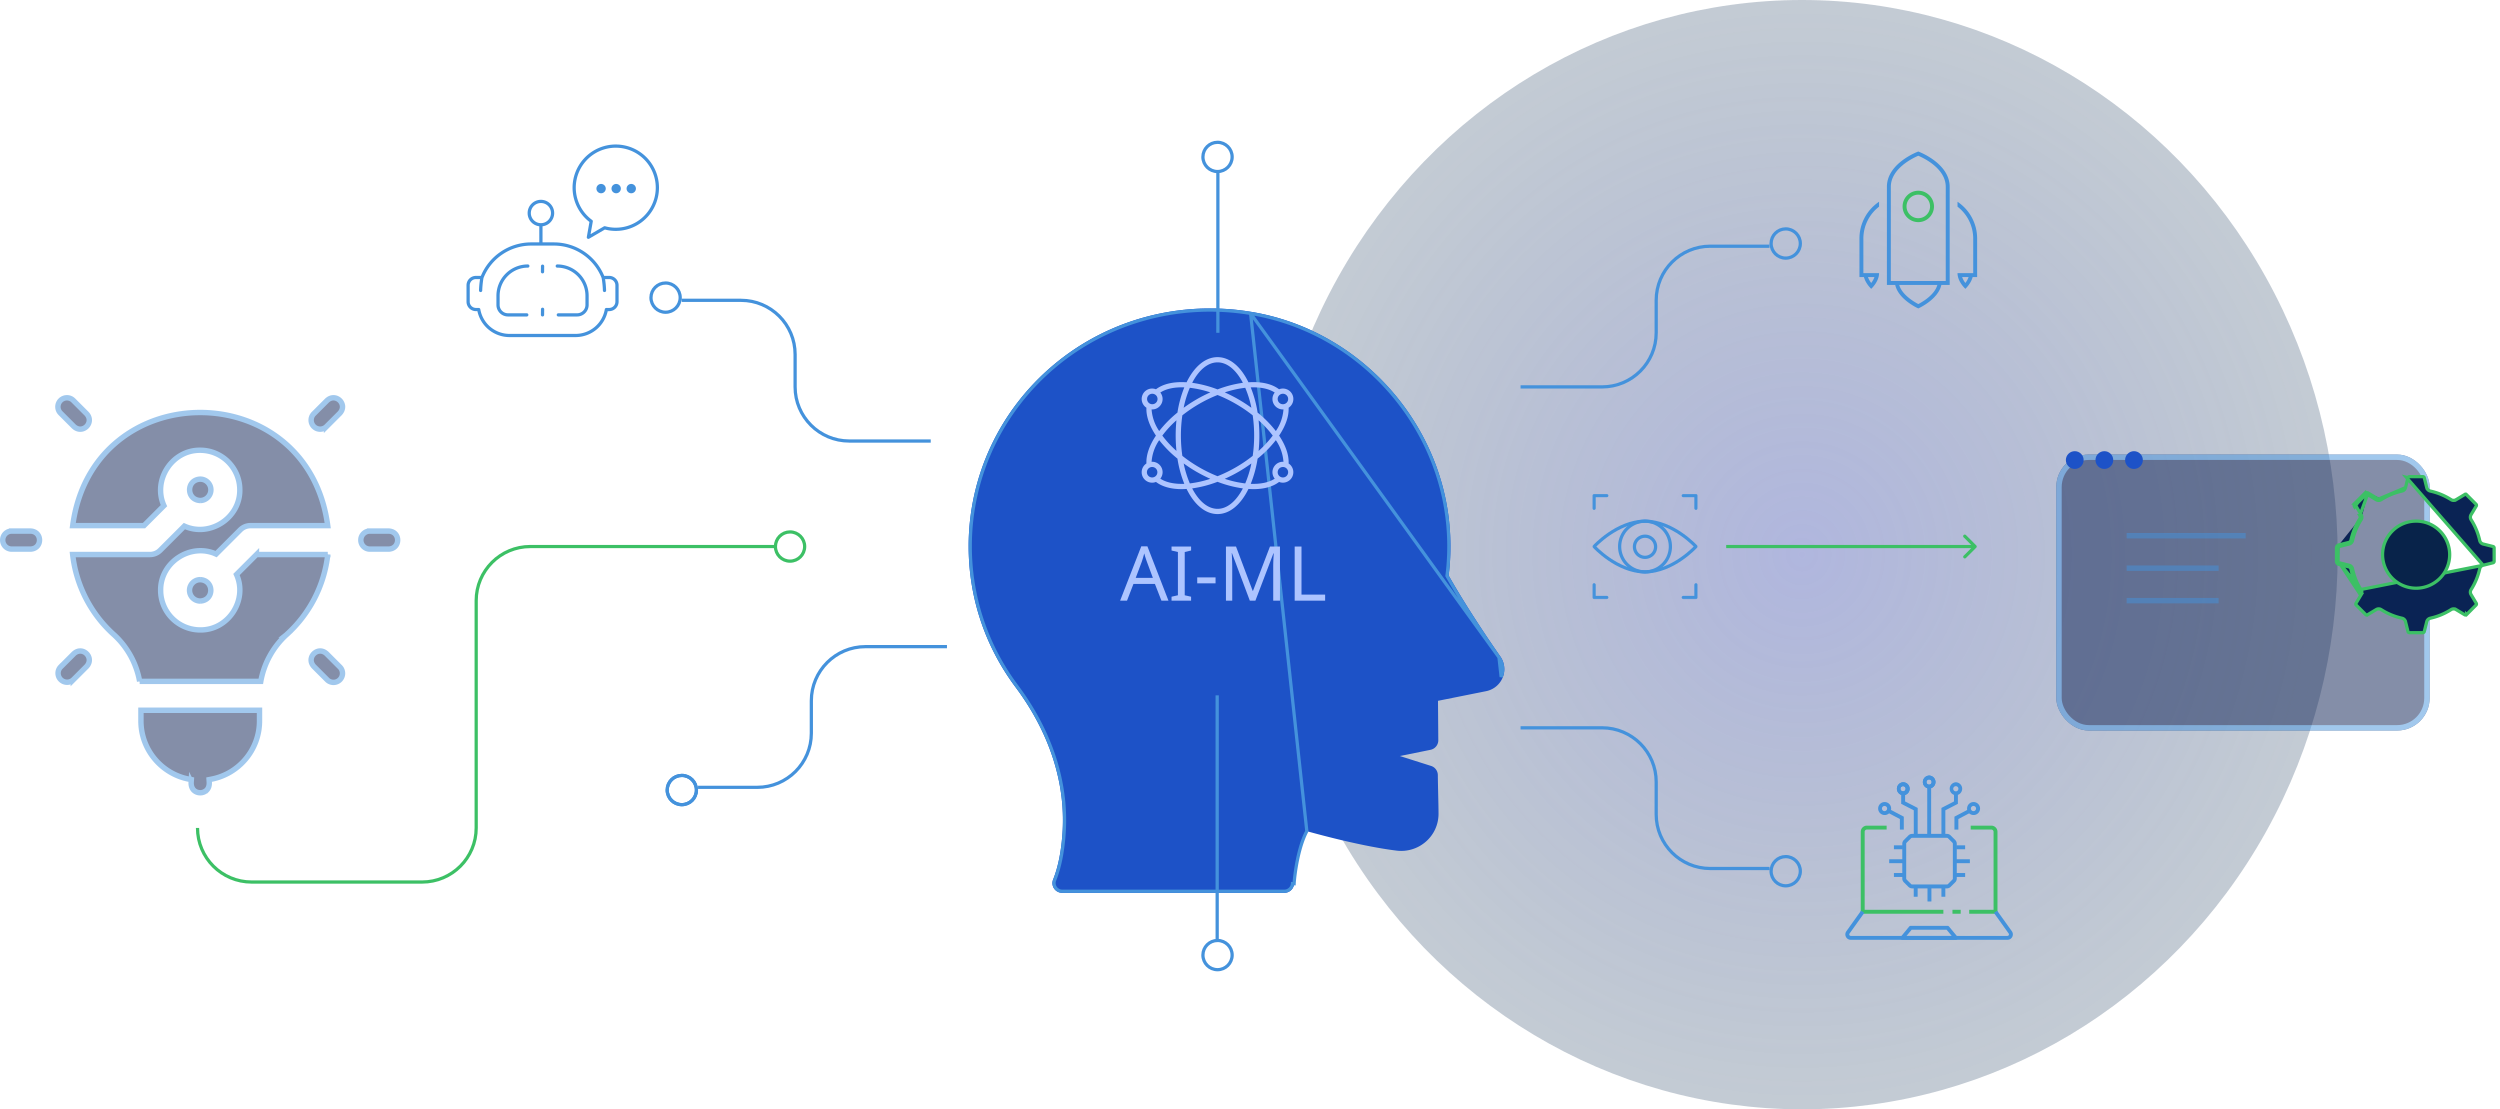 <svg width="462" height="205" fill="none" xmlns="http://www.w3.org/2000/svg"><ellipse cx="333" cy="102.5" rx="102.5" ry="99" transform="rotate(90 333 102.5)" fill="url(#paint0_radial_367_744)" fill-opacity=".79" opacity=".5"/><g opacity=".5" filter="url(#filter0_d_367_744)"><rect x="377" y="77" width="69" height="51" rx="6" fill="#0A1E52"/><rect x="377.5" y="77.5" width="68" height="50" rx="5.5" stroke="#4492DC"/></g><circle cx="383.413" cy="85.02" r="1.642" fill="#1D52C7"/><circle cx="388.885" cy="85.02" r="1.642" fill="#1D52C7"/><circle cx="394.359" cy="85.02" r="1.642" fill="#1D52C7"/><path d="M393 99h22m-22 6h17m-17 6h17" opacity=".5" stroke="#4492DC"/><path d="M143.5 101H98c-5.523 0-10 4.477-10 10v42c0 5.523-4.477 10-10 10H46.5c-5.523 0-10-4.477-10-10v0" stroke="#3CC065" stroke-width=".6"/><g filter="url(#filter1_d_367_744)"><path d="M231.157 50.618c-13.124-2.16-26.39 1.4-36.396 9.767C184.744 68.76 179 80.992 179 93.945c0 9.42 2.986 18.411 8.637 26.003 6.238 8.353 9.256 17.566 8.729 26.641-.211 3.572-.801 6.582-1.751 8.946a1.78 1.78 0 00.186 1.676 1.83 1.83 0 001.509.789h41.021c.963 0 1.76-.74 1.82-1.689.115-1.823.755-6.71 2.351-9.709 3.032.846 10.585 2.85 16.529 3.586a6.915 6.915 0 005.447-1.633 6.798 6.798 0 002.362-5.138c0-.929-.031-2.313-.064-3.727-.028-1.222-.057-2.466-.064-3.453a1.801 1.801 0 00-1.266-1.699l-5.747-1.824 5.643-1.145a1.805 1.805 0 001.457-1.779c-.023-2.614-.045-5.557-.058-7.28l8.885-1.781a4.19 4.19 0 003.068-2.515 4.087 4.087 0 00-.436-3.901c-2.193-3.147-6.293-9.196-9.547-14.956a42.42 42.42 0 00.337-5.39c.019-21.262-15.841-39.898-36.891-43.349z" fill="#1D52C7"/><path d="M231.108 50.914h0c-13.039-2.146-26.217 1.392-36.154 9.701-9.95 8.319-15.654 20.467-15.654 33.33 0 9.355 2.965 18.283 8.577 25.823 6.274 8.402 9.321 17.682 8.789 26.839h0c-.213 3.592-.806 6.637-1.772 9.04l-.001.001a1.48 1.48 0 00.155 1.393c.283.411.756.659 1.262.659h41.021c.808 0 1.471-.62 1.521-1.408 0 0 0 0 0 0l.299.019c.115-1.823.755-6.71 2.351-9.709l-10.394-95.688zm0 0c20.906 3.428 36.659 21.938 36.64 43.053v0c0 1.824-.112 3.623-.335 5.352l-.012.099.049.087c3.261 5.772 7.368 11.83 9.562 14.979v.001m-45.904-63.57l45.904 63.57m0 0a3.786 3.786 0 01.404 3.615l-.404-3.615z" stroke="#4492DC" stroke-width=".6"/></g><path d="M214.63 111l-1.204-3.094h-3.962l-1.19 3.094H207l3.906-10.038h1.134L215.932 111h-1.302zm-2.702-7.238c-.028-.075-.075-.21-.14-.406a47.947 47.947 0 01-.196-.602 8.432 8.432 0 00-.14-.49c-.047.187-.098.378-.154.574a5.859 5.859 0 01-.154.518c-.047.159-.089.294-.126.406l-1.134 3.024h3.164l-1.12-3.024zm8.185 7.238h-3.612v-.728l1.176-.266v-7.994l-1.176-.28v-.728h3.612v.728l-1.176.28v7.994l1.176.266V111zm1.133-3.206v-1.092h3.388v1.092h-3.388zm9.719 3.206l-3.29-8.764h-.056c.019.187.033.425.042.714a34.886 34.886 0 01.056 1.988V111h-1.162v-9.996h1.862l3.08 8.19h.056l3.136-8.19h1.848V111h-1.246v-6.146c0-.327.005-.649.014-.966.01-.327.024-.63.042-.91.019-.289.033-.532.042-.728h-.056l-3.332 8.75h-1.036zm8.291 0v-9.996h1.26v8.876h4.368V111h-5.628z" fill="#ADC4FF"/><path d="M146 98.3c1.49 0 2.7 1.21 2.7 2.7 0 1.49-1.21 2.7-2.7 2.7-1.49 0-2.7-1.21-2.7-2.7 0-1.49 1.21-2.7 2.7-2.7z" stroke="#3CC065" stroke-width=".6"/><path d="M210.982 87.267c0 1.067.866 1.933 1.933 1.933.243 0 .482-.048.707-.138 1.143.875 2.755 1.33 4.737 1.33.298 0 .609-.013.923-.033 1.404 2.868 3.429 4.641 5.717 4.641 2.287 0 4.313-1.773 5.717-4.64.315.02.625.034.923.034 1.982 0 3.594-.456 4.737-1.33.225.089.464.136.706.136a1.935 1.935 0 001.056-3.55c.068-1.556-.534-3.322-1.759-5.15 1.225-1.828 1.827-3.594 1.759-5.15a1.93 1.93 0 00-1.767-3.41c-1.313-1.006-3.252-1.45-5.655-1.294-1.402-2.87-3.429-4.646-5.717-4.646-2.289 0-4.315 1.775-5.719 4.646-2.402-.156-4.34.29-5.655 1.293a1.93 1.93 0 00-1.767 3.41c-.067 1.556.535 3.322 1.76 5.151-1.225 1.829-1.827 3.595-1.759 5.15a1.932 1.932 0 00-.877 1.617zm.967 0a.967.967 0 111.934 0 .967.967 0 01-1.934 0zm7.931-15.602c1.287.154 2.554.438 3.783.849a26.868 26.868 0 00-4.922 2.843 19 19 0 011.139-3.692zm11.377 3.692a26.718 26.718 0 00-2.392-1.555 28.13 28.13 0 00-2.526-1.288 19.093 19.093 0 013.779-.85 19.07 19.07 0 011.139 3.693zm-1.139 13.978a19.113 19.113 0 01-3.784-.849 26.784 26.784 0 004.923-2.843 19.003 19.003 0 01-1.139 3.692zm-1.736-14.695a25.524 25.524 0 013.118 2.116c.177 1.24.266 2.491.265 3.744a26.208 26.208 0 01-.265 3.744 25.525 25.525 0 01-3.118 2.116 25.945 25.945 0 01-3.383 1.642 25.987 25.987 0 01-3.384-1.643 25.58 25.58 0 01-3.117-2.116 26.537 26.537 0 010-7.488 26.024 26.024 0 016.504-3.758 25.914 25.914 0 013.38 1.643zm4.205 3.03a19.15 19.15 0 012.614 2.83 19.22 19.22 0 01-2.61 2.83c.095-.94.142-1.885.141-2.83.001-.945-.047-1.89-.142-2.83h-.003zm-15.177 5.66a19.146 19.146 0 01-2.613-2.83 19.175 19.175 0 012.61-2.83 28.19 28.19 0 000 5.66h.003zm3.725 3.868c.82.471 1.663.901 2.527 1.288-1.228.41-2.494.695-3.78.85a19 19 0 01-1.138-3.693c.768.56 1.565 1.079 2.388 1.555h.003zm3.864 6.835c-1.816 0-3.465-1.44-4.682-3.775a21.254 21.254 0 004.682-1.22 21.23 21.23 0 004.683 1.22c-1.219 2.336-2.868 3.775-4.683 3.775zm12.083-5.8a.966.966 0 110-1.932.966.966 0 010 1.932zm.102-2.89c-.035 0-.067-.01-.102-.01a1.933 1.933 0 00-1.933 1.934c.002.432.15.85.42 1.188-1.053.695-2.589 1.025-4.43.956a21.014 21.014 0 001.266-4.653 21.149 21.149 0 003.372-3.415 8.096 8.096 0 011.407 4zm.865-11.61a.967.967 0 11-1.934 0 .967.967 0 011.934 0zm-2.48-1.188c-.27.337-.418.756-.42 1.188 0 1.068.865 1.934 1.933 1.934.035 0 .067-.009.102-.01a8.095 8.095 0 01-1.407 4 21.11 21.11 0 00-3.373-3.415 20.96 20.96 0 00-1.267-4.653c1.842-.07 3.38.26 4.432.956zm-10.57-5.578c1.815 0 3.465 1.44 4.681 3.775a21.25 21.25 0 00-4.679 1.22 21.23 21.23 0 00-4.683-1.22c1.216-2.336 2.865-3.775 4.681-3.775zm-12.084 5.8a.967.967 0 110 1.933.967.967 0 010-1.933zm-.101 2.89c.034 0 .067.01.102.01a1.934 1.934 0 001.933-1.934 1.916 1.916 0 00-.42-1.188c1.052-.695 2.589-1.024 4.43-.956a20.96 20.96 0 00-1.266 4.653 21.113 21.113 0 00-3.372 3.415 8.083 8.083 0 01-1.407-4zm1.407 5.686a21.127 21.127 0 003.373 3.415 20.965 20.965 0 001.267 4.653c-1.84.07-3.378-.261-4.43-.956.269-.337.417-.756.418-1.188a1.934 1.934 0 00-1.933-1.934c-.035 0-.068.01-.102.01a8.084 8.084 0 011.407-4z" fill="#ADC4FF"/><path d="M365.212 101.212a.3.3 0 000-.424l-1.909-1.91a.3.3 0 10-.424.425l1.697 1.697-1.697 1.697a.3.3 0 00.424.424l1.909-1.909zM365 100.7h-46v.6h46v-.6z" fill="#3CC065"/><path d="M359.792 164.173h-6.431a.988.988 0 01-.693-.287l-.839-.839a.973.973 0 01-.287-.693v-6.432c0-.258.104-.511.287-.693l.839-.839a.988.988 0 01.693-.287h6.431c.262 0 .508.102.693.287l.84.839a.99.99 0 01.287.693v6.432a.977.977 0 01-.287.693l-.84.839a.973.973 0 01-.693.287zm-6.431-9.347a.258.258 0 00-.182.075l-.84.839a.262.262 0 00-.075.182v6.432c0 .069.027.133.075.182l.84.839a.26.26 0 00.182.076h6.431a.253.253 0 00.182-.076l.84-.839a.26.26 0 00.075-.182v-6.432a.26.26 0 00-.075-.182l-.84-.839a.252.252 0 00-.182-.075h-6.431z" fill="#4492DC"/><path d="M358.774 164.062h.723v1.657h-.723v-1.657zm-5.117-.271h.722v1.928h-.722v-1.928zm2.544 0h.723v2.801h-.723v-2.801zm5.3-7.573h1.657v.722h-1.657v-.722zm-.272 5.118h1.929v.722h-1.929v-.722zm0-2.545h2.802v.723h-2.802v-.723zm-11.233-2.573h1.657v.722h-1.657v-.722zm0 5.118h1.928v.722h-1.928v-.722zm-.873-2.545h2.801v.723h-2.801v-.723zm7.029-13.43h.722v9.103h-.722v-9.103z" fill="#4492DC"/><path d="M356.513 145.722a1.2 1.2 0 010-2.399 1.2 1.2 0 010 2.399zm0-1.676a.478.478 0 10.001.955.478.478 0 00-.001-.955z" fill="#4492DC"/><path d="M356.513 145.722a1.2 1.2 0 010-2.399 1.2 1.2 0 010 2.399zm0-1.676a.478.478 0 10.001.955.478.478 0 00-.001-.955zm4.945 2.918a1.201 1.201 0 010-2.4 1.201 1.201 0 010 2.4zm0-1.677a.478.478 0 10.001.955.478.478 0 00-.001-.955z" fill="#4492DC"/><path d="M359.5 154.464h-.723v-5.159l2.32-1.195v-1.508h.722v1.949l-2.319 1.195v4.718zm5.217-3.846a1.2 1.2 0 111.199-1.2 1.2 1.2 0 01-1.199 1.2zm0-1.677a.478.478 0 10.001.955.478.478 0 00-.001-.955zm-13.015-1.977a1.201 1.201 0 010-2.4 1.2 1.2 0 010 2.4zm0-1.677a.478.478 0 10.001.955.478.478 0 00-.001-.955z" fill="#4492DC"/><path d="M354.391 154.464h-.723v-4.718l-2.328-1.195v-1.949h.723v1.508l2.328 1.195v5.159z" fill="#4492DC"/><path d="M351.702 146.964a1.201 1.201 0 010-2.4 1.2 1.2 0 010 2.4zm0-1.677a.478.478 0 10.001.955.478.478 0 00-.001-.955zm10.2 8.021h-.723v-2.387l2.616-1.377.337.639-2.23 1.175v1.95zm-13.618-2.69a1.2 1.2 0 111.199-1.2 1.2 1.2 0 01-1.199 1.2zm0-1.677a.478.478 0 10.001.955.478.478 0 00-.001-.955z" fill="#4492DC"/><path d="M351.821 153.308h-.722v-1.95l-2.231-1.175.337-.639 2.616 1.377v2.387z" fill="#4492DC"/><path d="M368.772 168.856h-4.864v-.723h4.503v-14.419a.413.413 0 00-.413-.413h-3.813v-.723h3.813c.626 0 1.136.509 1.136 1.136v14.781a.362.362 0 01-.362.361zm-9.636 0h-14.908a.361.361 0 01-.361-.361v-14.781c0-.627.51-1.136 1.136-1.136h3.646v.723h-3.646a.413.413 0 00-.413.413v14.419h14.546v.723zm1.68-.722h1.519v.722h-1.519v-.722z" fill="#3CC065"/><path d="M370.977 173.677h-28.954a.998.998 0 01-.814-1.581l2.725-3.811.588.42-2.724 3.811a.271.271 0 00-.022.288.271.271 0 00.247.151h28.954a.272.272 0 00.247-.15.275.275 0 00-.021-.289l-2.725-3.811.588-.42 2.724 3.811a.997.997 0 01.076 1.039.995.995 0 01-.889.542z" fill="#4492DC"/><path d="M361.438 173.677h-9.876a.36.36 0 01-.278-.591l1.531-1.858a.359.359 0 01.279-.132h6.813a.36.36 0 01.279.132l1.531 1.858a.36.36 0 01-.279.591zm-9.11-.722h8.344l-.935-1.136h-6.473l-.936 1.136z" fill="#4492DC"/><g opacity=".5" fill="#0A1E52" stroke="#4492DC"><path d="M2.167 98.14h3.474c2.218.091 2.219 3.247 0 3.337H2.167a1.668 1.668 0 010-3.336zm66.183 0h3.473c2.218.091 2.219 3.247 0 3.337H68.35a1.668 1.668 0 010-3.336zm-54.8-24.141l2.455 2.456c1.504 1.631-.725 3.865-2.358 2.359l-2.456-2.456a1.668 1.668 0 012.358-2.36zm49.26 51.619h0a1.667 1.667 0 01-2.36 0l-2.455-2.455c-1.504-1.632.725-3.865 2.359-2.359l2.456 2.456a1.667 1.667 0 010 2.358zm-51.62-2.358h0l2.457-2.456c1.632-1.505 3.864.726 2.358 2.359l-2.455 2.456a1.669 1.669 0 01-2.36-2.359zm46.798-46.798h0l2.456-2.456c1.633-1.505 3.864.727 2.359 2.359l-2.456 2.456a1.668 1.668 0 11-2.359-2.36zm-10.594 26.015h13.182a23.44 23.44 0 01-7.702 14.881h0l-.007.006a15.332 15.332 0 00-4.673 8.557h-3.209L37 125.92l-7.986.001h-3.207a15.33 15.33 0 00-4.672-8.557h0l-.008-.006a23.44 23.44 0 01-7.701-14.881h14.287a2.67 2.67 0 001.886-.782s0 0 0 0l4.472-4.472c4.683 2.123 10.31-1.47 10.243-6.706-.002-4.03-3.28-7.308-7.31-7.31-5.236-.067-8.828 5.56-6.706 10.243l-3.69 3.69H13.434c3.718-27.868 43.402-27.887 47.13 0H46.289c-.708 0-1.386.282-1.887.782 0 0 0 0 0 0l-4.472 4.473c-4.682-2.123-10.31 1.469-10.242 6.706a7.32 7.32 0 007.309 7.309c5.237.067 8.828-5.56 6.706-10.242l3.691-3.691zm-12.063 42.036l.028-.44-.432-.083c-5.054-.972-8.883-5.426-8.883-10.757v-1.976h21.913v1.976c0 5.331-3.83 9.785-8.883 10.757l-.433.084.028.439c.046.714-.171 1.199-.473 1.506A1.67 1.67 0 0137 146.5c-.45 0-.886-.166-1.195-.48-.302-.307-.52-.792-.475-1.507z"/><path d="M37.01 92.496c-2.627-.108-2.627-3.844 0-3.953a1.98 1.98 0 011.967 1.977 1.98 1.98 0 01-1.968 1.976zm-.02 14.625c2.627.109 2.627 3.844 0 3.953a1.98 1.98 0 01-1.966-1.976 1.98 1.98 0 011.967-1.977z"/></g><path d="M126 143.3c1.49 0 2.7 1.21 2.7 2.7 0 1.49-1.21 2.7-2.7 2.7-1.489 0-2.7-1.21-2.7-2.7 0-1.49 1.211-2.7 2.7-2.7z" stroke="#4492DC" stroke-width=".6"/><path d="M126 143.3c1.49 0 2.7 1.21 2.7 2.7 0 1.49-1.21 2.7-2.7 2.7-1.489 0-2.7-1.21-2.7-2.7 0-1.49 1.211-2.7 2.7-2.7zm49-23.8h-15.064c-5.523 0-10 4.477-10 10v6c0 5.523-4.477 10-10 10H129m96 28.3c1.49 0 2.7 1.21 2.7 2.7 0 1.49-1.21 2.7-2.7 2.7-1.489 0-2.7-1.21-2.7-2.7 0-1.49 1.211-2.7 2.7-2.7zm-.064.2v-45.5M225 31.7c-1.489 0-2.7-1.21-2.7-2.7 0-1.49 1.211-2.7 2.7-2.7 1.49 0 2.7 1.21 2.7 2.7 0 1.49-1.21 2.7-2.7 2.7zm.064-.2v30M330 158.3c-1.489 0-2.7 1.21-2.7 2.7 0 1.49 1.211 2.7 2.7 2.7 1.49 0 2.7-1.21 2.7-2.7 0-1.49-1.21-2.7-2.7-2.7zm-49-23.8h15.064c5.523 0 10 4.477 10 10v6c0 5.523 4.477 10 10 10H327" stroke="#4492DC" stroke-width=".6"/><path d="M87.956 51.279h.864c.082 0 .163.007.24.02a9.785 9.785 0 019.11-6.21h4.19a9.785 9.785 0 019.109 6.21c.078-.013.158-.02.24-.02h.865c.799 0 1.447.648 1.447 1.447v3.03c0 .799-.648 1.447-1.447 1.447h-.515A5.771 5.771 0 01106.371 62H94.158a5.772 5.772 0 01-5.688-4.797h-.514a1.447 1.447 0 01-1.447-1.447v-3.03c0-.8.648-1.447 1.447-1.447zm23.513.021s.211 1.143.242 2.378M89.06 51.3s-.21 1.143-.242 2.378m11.142-8.589v-3.552m0 0a2.157 2.157 0 100-4.315 2.157 2.157 0 000 4.315zM113.796 27a7.686 7.686 0 00-4.54 13.89l-.522 2.959 3.01-1.753a7.686 7.686 0 009.738-7.41A7.686 7.686 0 00113.796 27z" stroke="#4492DC" stroke-width=".6" stroke-miterlimit="10" stroke-linecap="round" stroke-linejoin="round"/><path d="M111.082 35.717a.862.862 0 100-1.724.862.862 0 000 1.724zm2.787 0a.862.862 0 100-1.724.862.862 0 000 1.724zm2.786 0a.862.862 0 100-1.724.862.862 0 000 1.724z" fill="#4492DC"/><path d="M100.267 49.19l-.011 1.034m.011 6.931l-.011 1.034m-2.716-9.025a5.504 5.504 0 00-5.504 5.504v1.682a1.84 1.84 0 001.84 1.84h3.47m5.831 0h3.47a1.84 1.84 0 001.84-1.84v-1.682a5.504 5.504 0 00-5.504-5.504" stroke="#4492DC" stroke-width=".6" stroke-miterlimit="10" stroke-linecap="round" stroke-linejoin="round"/><path d="M330 47.7c-1.489 0-2.7-1.21-2.7-2.7 0-1.49 1.211-2.7 2.7-2.7 1.49 0 2.7 1.21 2.7 2.7 0 1.49-1.21 2.7-2.7 2.7z" stroke="#4492DC" stroke-width=".6"/><mask id="a" style="mask-type:luminance" maskUnits="userSpaceOnUse" x="294" y="91" width="21" height="20"><path d="M294 91h20v20h-20V91z" fill="#fff"/></mask><g mask="url(#a)" stroke="#4492DC" stroke-width=".6" stroke-miterlimit="10" stroke-linecap="round" stroke-linejoin="round"><path d="M304 96.313c-5.198.046-9.414 4.687-9.414 4.687s4.216 4.641 9.414 4.687c5.199-.046 9.414-4.687 9.414-4.687s-4.215-4.641-9.414-4.687zm9.414 11.757v2.344h-2.344m-16.484-2.344v2.344h2.344m16.484-16.484v-2.344h-2.344m-16.484 2.344v-2.344h2.344"/><path d="M305.953 101a1.953 1.953 0 11-3.905.001 1.953 1.953 0 013.905-.001z"/><path d="M308.688 101a4.688 4.688 0 11-9.376 0 4.688 4.688 0 019.376 0z"/></g><path d="M281 71.5h15.064c5.523 0 10-4.477 10-10v-6c0-5.523 4.477-10 10-10H327M123 57.7c1.49 0 2.7-1.21 2.7-2.7 0-1.49-1.21-2.7-2.7-2.7-1.489 0-2.7 1.21-2.7 2.7 0 1.49 1.211 2.7 2.7 2.7zm49 23.8h-15.064c-5.523 0-10-4.477-10-10v-6c0-5.523-4.477-10-10-10H126" stroke="#4492DC" stroke-width=".6"/><path d="M361.75 37.284v.909a7.445 7.445 0 012.9 5.908v6.374h-2.9c0 1.601 1.45 2.9 1.45 2.9s1.022-.927 1.345-2.175h.83v-7.1a8.173 8.173 0 00-3.625-6.816zm1.45 15.007a3.88 3.88 0 01-.6-1.091h1.2a3.876 3.876 0 01-.6 1.09zM354.5 28s-5.8 2.12-5.8 6.525V52.65h1.536c.586 2.718 4.264 4.35 4.264 4.35s3.678-1.632 4.264-4.35h1.536V34.525c0-4.404-5.8-6.525-5.8-6.525zm.002 28.192c-.804-.422-3.029-1.731-3.527-3.542h7.052c-.493 1.827-2.716 3.123-3.525 3.542zm5.073-4.267h-10.15v-17.4c0-3.354 4.024-5.294 5.076-5.743 1.053.448 5.074 2.378 5.074 5.743v17.4z" fill="#4492DC"/><path d="M354.5 35.25a2.903 2.903 0 00-2.9 2.9c0 1.6 1.301 2.9 2.9 2.9s2.9-1.3 2.9-2.9c0-1.599-1.301-2.9-2.9-2.9zm0 5.075a2.178 2.178 0 01-2.175-2.175c0-1.2.976-2.175 2.175-2.175 1.2 0 2.175.976 2.175 2.175 0 1.2-.975 2.175-2.175 2.175z" fill="#3CC065"/><path d="M343.625 44.1v7.1h.83c.324 1.248 1.345 2.175 1.345 2.175s1.45-1.299 1.45-2.9h-2.9V44.1a7.448 7.448 0 012.9-5.908v-.91a8.176 8.176 0 00-3.625 6.818zm2.775 7.1a3.877 3.877 0 01-.6 1.09 3.88 3.88 0 01-.6-1.09h1.2z" fill="#4492DC"/><g clip-path="url(#clip0_367_744)" stroke="#3CC065" stroke-width=".6"><path d="M458.887 104.458h0l1.822-.454a.276.276 0 00.209-.267v-2.479a.274.274 0 00-.209-.266h0l-1.82-.454s0 0 0 0a.874.874 0 01-.641-.665h0a11.91 11.91 0 00-1.584-3.828h0a.874.874 0 01-.016-.92h0l.965-1.608h0a.275.275 0 00-.041-.336l-1.752-1.755.213-.212-.213.212a.274.274 0 00-.335-.041l-.155-.258.155.258-1.612.965-.154-.257.154.257a.876.876 0 01-.921-.016h0a11.897 11.897 0 00-3.827-1.584h0a.875.875 0 01-.665-.641l.291-.072-.291.072-.454-1.82s0 0 0 0a.274.274 0 00-.267-.21h-2.479a.274.274 0 00-.266.21s0 0 0 0m13.893 16.169l-14.184-16.242.291.072m13.893 16.17a.87.87 0 00-.639.662 11.985 11.985 0 01-1.585 3.831.874.874 0 00-.016.919h0l.966 1.613a.274.274 0 01-.041.335l-1.751 1.755.212.212-.212-.212a.275.275 0 01-.336.041l-1.612-.969-.155.257.155-.257a.874.874 0 00-.92.016h0a11.943 11.943 0 01-3.826 1.584h0a.873.873 0 00-.662.638l-.458 1.829a.276.276 0 01-.267.208h-2.48a.276.276 0 01-.267-.208l-.457-1.829a.874.874 0 00-.663-.638h0a11.909 11.909 0 01-3.821-1.583h0a.872.872 0 00-.92-.017s0 0 0 0l-1.617.97.155.257-.155-.257a.273.273 0 01-.335-.042s0 0 0 0l-1.752-1.755a.274.274 0 01-.041-.335s0 0 0 0l.957-1.597h0a.878.878 0 00-.036-.95l22.579-4.478zm-13.893-16.17l-.454 1.823.454-1.823zm-4.946 4.049a11.845 11.845 0 013.829-1.587h0a.874.874 0 00.663-.64l-4.653 1.974m.161.252l-.161-.252m.161.252s0 0 0 0l-.161-.252m.161.252a.872.872 0 01-.922.018h0l-1.611-.969.155-.257m2.217.956a.573.573 0 01-.606.013l-1.611-.969m0 0l-.155.257m.155-.257a.575.575 0 00-.703.087m0 0l-1.751 1.754a.575.575 0 00-.086.702l1.837-2.456zm0 0l.548.17m0 0a.275.275 0 00-.336.042h0l-1.751 1.754h0a.275.275 0 00-.041.336h0l.965 1.607h0c.174.29.16.645-.016.922m1.179-4.66l-1.42 3.893a.575.575 0 01-.012.606m.253.16s0 0 0 0l-.253-.16m.253.16l-.253-.16m.253.16a11.909 11.909 0 00-1.584 3.828h0a.874.874 0 01-.641.665l-1.82.453m3.792-5.106a12.198 12.198 0 00-1.624 3.923.575.575 0 01-.42.439l-1.821.453m.073.291l-.073-.291m.073.291h0l-.073-.291m.073.291a.276.276 0 00-.209.267v2.479c0 .126.086.236.209.267l-.073.291m0-3.595a.575.575 0 00-.436.558v2.479c0 .264.18.494.436.558m0 0l.073-.291m-.073.291l1.819.453a.575.575 0 01.422.44c.307 1.414.824 2.78 1.602 3.917a.578.578 0 01.025.626l-3.795-5.727m0 0l1.819.453a.875.875 0 01.642.668c.302 1.387.806 2.714 1.556 3.811l-4.017-4.932z" fill="#0A2354"/><path d="M452.7 102.499a6.201 6.201 0 01-6.199 6.201 6.2 6.2 0 116.199-6.201z" fill="#08234A"/></g><defs><filter id="filter0_d_367_744" x="377" y="77" width="72" height="58" filterUnits="userSpaceOnUse" color-interpolation-filters="sRGB"><feFlood flood-opacity="0" result="BackgroundImageFix"/><feColorMatrix in="SourceAlpha" values="0 0 0 0 0 0 0 0 0 0 0 0 0 0 0 0 0 0 127 0" result="hardAlpha"/><feOffset dx="3" dy="7"/><feComposite in2="hardAlpha" operator="out"/><feColorMatrix values="0 0 0 0 0 0 0 0 0 0 0 0 0 0 0 0 0 0 0.25 0"/><feBlend in2="BackgroundImageFix" result="effect1_dropShadow_367_744"/><feBlend in="SourceGraphic" in2="effect1_dropShadow_367_744" result="shape"/></filter><filter id="filter1_d_367_744" x="179" y="50" width="99" height="115" filterUnits="userSpaceOnUse" color-interpolation-filters="sRGB"><feFlood flood-opacity="0" result="BackgroundImageFix"/><feColorMatrix in="SourceAlpha" values="0 0 0 0 0 0 0 0 0 0 0 0 0 0 0 0 0 0 127 0" result="hardAlpha"/><feOffset dy="7"/><feComposite in2="hardAlpha" operator="out"/><feColorMatrix values="0 0 0 0 0 0 0 0 0 0 0 0 0 0 0 0 0 0 0.1 0"/><feBlend in2="BackgroundImageFix" result="effect1_dropShadow_367_744"/><feBlend in="SourceGraphic" in2="effect1_dropShadow_367_744" result="shape"/></filter><radialGradient id="paint0_radial_367_744" cx="0" cy="0" r="1" gradientUnits="userSpaceOnUse" gradientTransform="matrix(102.5 0 0 99 333 102.5)"><stop stop-color="#3747AC"/><stop offset="1" stop-color="#04254A" stop-opacity=".6"/></radialGradient><clipPath id="clip0_367_744"><path fill="#fff" transform="translate(431 87)" d="M0 0h31v31H0z"/></clipPath></defs></svg>